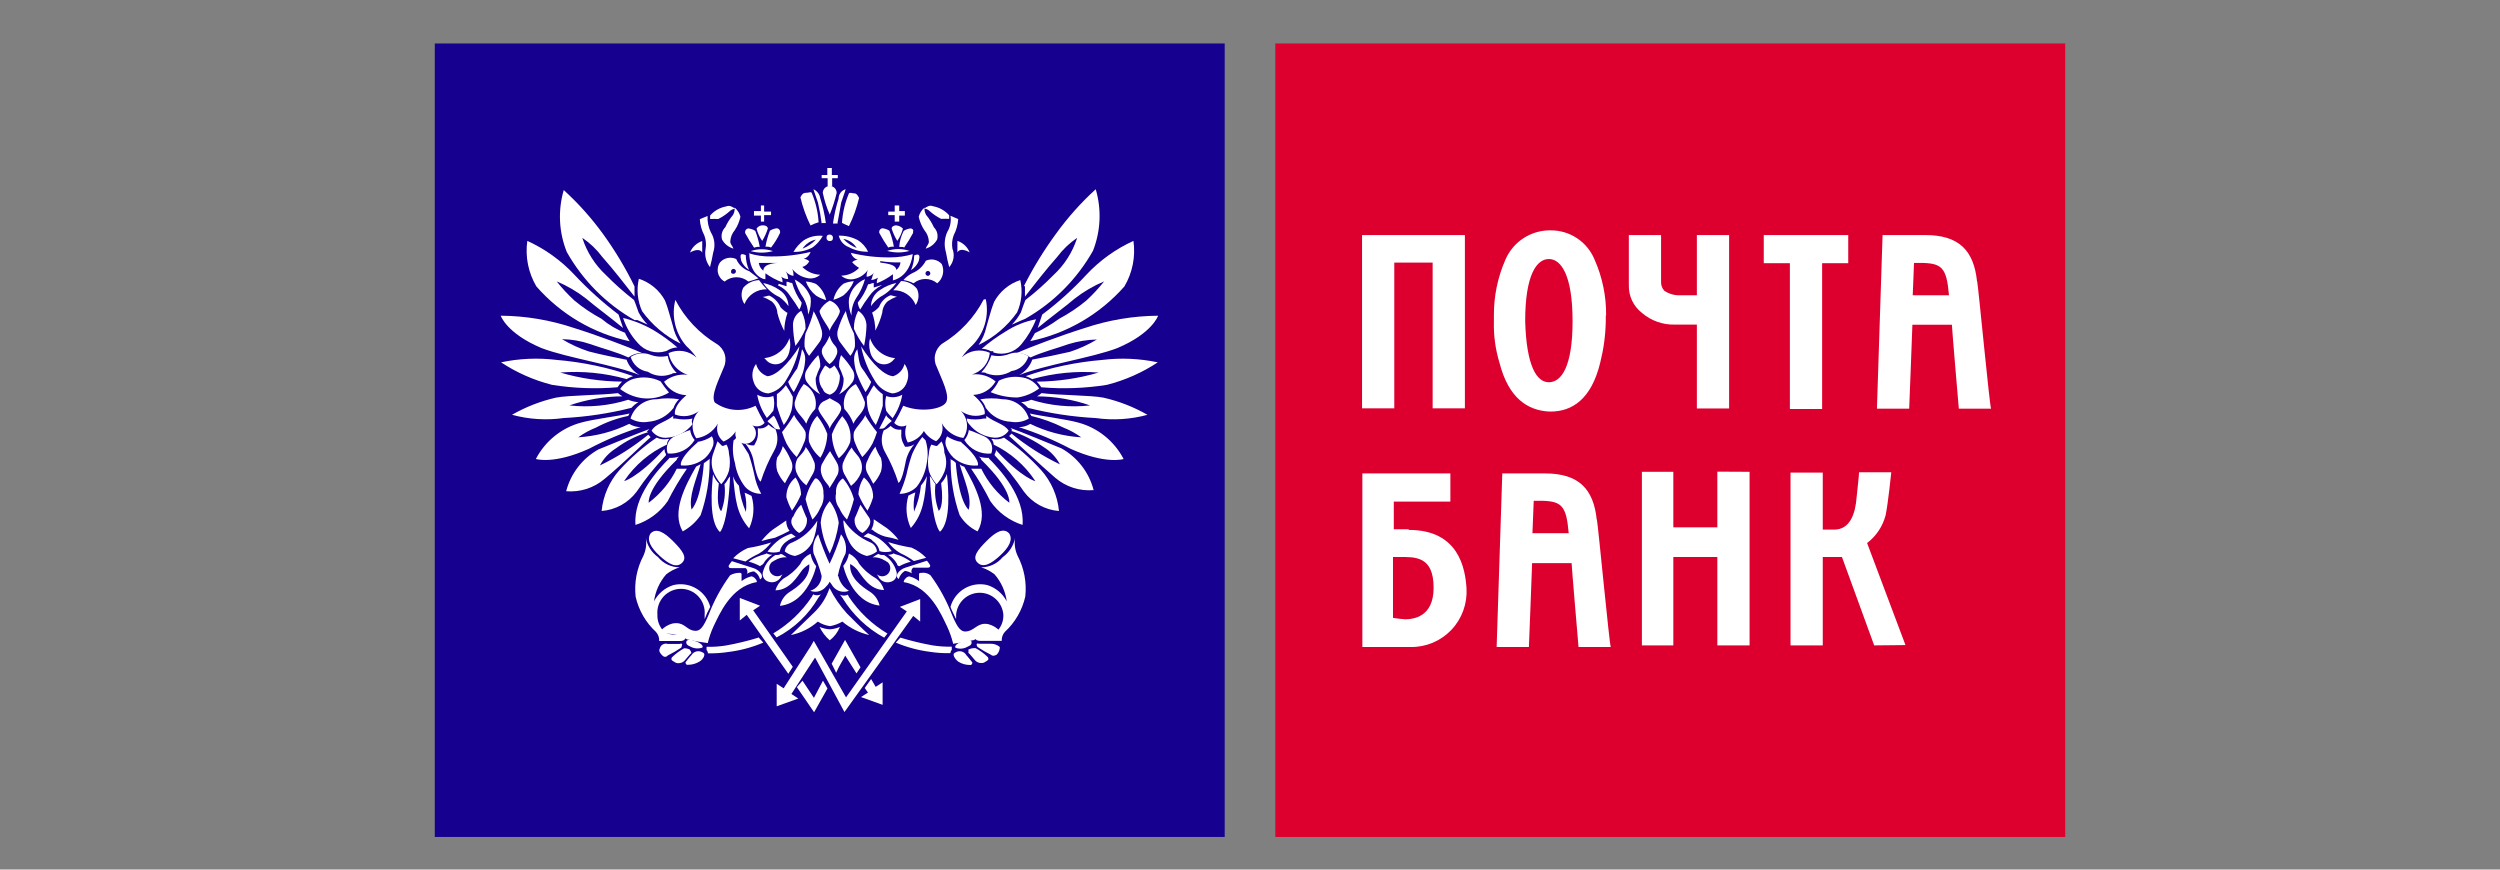 <svg width="230" height="80" viewBox="0 0 230 80" fill="none" xmlns="http://www.w3.org/2000/svg">
<rect x="0" y="0" width="230" height="80" fill="#808080" stroke="none"/>
<path d="M40 4H112.672V77H40V4Z" fill="#15008F"/>
<path d="M117.328 4H190V77H117.328V4Z" fill="#DD002E"/>
<path d="M62.128 27.584C63.007 29.267 64.331 30.674 65.954 31.651C66.301 31.87 66.557 32.208 66.675 32.603C66.792 32.997 66.763 33.421 66.592 33.796C66.177 34.854 65.361 36.388 65.761 37.029C66.3 37.418 66.935 37.651 67.596 37.704C68.257 37.756 68.921 37.626 69.513 37.327C69.761 37.868 70.038 38.395 70.344 38.906C70.206 39.062 70.022 39.168 69.818 39.208C69.614 39.249 69.403 39.221 69.217 39.129C69.406 39.296 69.523 39.529 69.543 39.781C69.564 40.033 69.485 40.283 69.324 40.477C69.164 40.671 68.934 40.795 68.684 40.822C68.434 40.848 68.183 40.776 67.986 40.619C67.847 40.512 67.745 40.364 67.692 40.197C67.638 40.029 67.638 39.849 67.689 39.681C67.419 40.103 67.025 40.431 66.562 40.619C66.315 40.432 66.132 40.172 66.038 39.876C65.945 39.58 65.947 39.261 66.043 38.965C65.838 39.33 65.552 39.641 65.207 39.876C64.862 40.111 64.468 40.264 64.056 40.321C63.803 39.944 63.687 39.491 63.728 39.038C63.768 38.585 63.962 38.159 64.278 37.833C63.97 38.065 63.608 38.213 63.227 38.266C62.845 38.318 62.457 38.271 62.098 38.131C62.098 38.131 61.876 37.416 63.151 36.358C62.732 36.343 62.323 36.222 61.962 36.006C61.602 35.79 61.302 35.486 61.09 35.122C61.39 34.87 61.738 34.684 62.113 34.574C62.488 34.464 62.882 34.432 63.27 34.481C62.823 34.341 62.423 34.081 62.112 33.729C61.801 33.377 61.591 32.947 61.505 32.485C61.928 32.293 62.399 32.23 62.857 32.304C63.316 32.379 63.743 32.586 64.085 32.902C63.815 32.515 63.501 32.16 63.151 31.844C62.644 31.268 62.286 30.575 62.11 29.826C61.934 29.078 61.945 28.297 62.143 27.554L62.128 27.584ZM67.956 44.657C67.728 44.417 67.551 44.133 67.437 43.822C67.66 45.893 67.734 47.249 68.92 48.605C69.358 47.673 69.438 46.612 69.143 45.625C68.938 45.51 68.725 45.411 68.505 45.327C68.657 45.905 68.697 46.507 68.624 47.1C68.289 46.333 68.074 45.519 67.986 44.686L67.956 44.657ZM66.117 44.463C65.889 44.224 65.712 43.94 65.598 43.629C65.48 44.865 65.183 47.994 66.236 48.947C66.236 48.947 66.948 48.426 67.17 43.822C66.948 44.046 66.874 44.344 66.651 44.537C66.757 45.379 66.656 46.233 66.355 47.025C66.355 47.025 65.835 46.757 66.132 44.463H66.117ZM63.626 46.876C64.56 45.819 64.753 42.615 64.753 42.615L65.168 42.318L65.287 42.198V42.496C65.285 44.165 65.004 45.822 64.456 47.398C64.034 48.019 63.469 48.53 62.81 48.888C61.757 47.115 63.032 44.701 64.041 42.928L64.456 42.705C64.041 44.195 63.329 45.684 63.626 46.891V46.876ZM61.149 41.349C61.133 41.498 61.176 41.648 61.267 41.766V41.886C60.274 42.923 59.371 44.045 58.568 45.238C58.188 45.746 57.705 46.167 57.15 46.473C56.595 46.779 55.981 46.962 55.35 47.01C55.484 45.61 56.061 44.289 56.996 43.241C58.016 42.12 59.161 41.12 60.407 40.262C60.736 40.415 61.106 40.456 61.46 40.381H61.579C61.441 40.519 61.361 40.706 61.356 40.902C59.775 41.631 58.421 42.78 57.441 44.224C57.248 44.373 58.672 43.956 61.075 41.364L61.149 41.349ZM59.503 39.71L59.74 39.472C58.909 39.77 55.988 40.962 55.053 41.349C54.326 41.755 53.688 42.305 53.178 42.966C52.668 43.626 52.297 44.384 52.087 45.193C52.721 45.247 53.359 45.175 53.965 44.981C54.571 44.787 55.132 44.474 55.617 44.061C57.263 42.705 59.147 40.828 59.859 40.217L59.636 39.993C58.27 41.111 56.776 42.061 55.187 42.824C55.534 42.176 56.046 41.631 56.67 41.245C57.565 40.579 58.569 40.075 59.636 39.755L59.503 39.71ZM57.797 38.265L57.916 38.042C56.981 38.265 54.579 38.563 53.467 38.876C52.578 39.114 51.749 39.535 51.032 40.112C50.315 40.689 49.724 41.41 49.299 42.228C49.299 42.228 50.945 42.75 54.178 41.29C55.703 40.484 57.296 39.816 58.939 39.293C58.567 39.293 58.203 39.19 57.886 38.995C56.42 39.713 54.827 40.133 53.2 40.232C53.704 39.866 54.252 39.566 54.831 39.338C55.764 38.84 56.763 38.479 57.797 38.265ZM57.797 36.776C58.094 36.903 58.41 36.978 58.731 36.999C58.493 37.138 58.278 37.314 58.094 37.52C56.053 38.035 53.966 38.35 51.865 38.459C50.274 38.684 48.654 38.583 47.104 38.161C48.368 37.436 49.733 36.904 51.153 36.582C52.28 36.358 55.395 36.358 56.848 36.165C56.977 36.276 57.116 36.376 57.263 36.463C55.602 36.473 53.954 36.755 52.384 37.297C54.205 37.505 56.049 37.328 57.797 36.776ZM57.604 34.898C57.809 34.784 58.023 34.684 58.242 34.6C55.965 33.81 53.598 33.309 51.197 33.111C49.496 32.903 47.772 32.979 46.096 33.334C47.532 34.282 49.116 34.982 50.782 35.405C52.778 35.724 54.804 35.799 56.818 35.628C56.933 35.437 57.073 35.262 57.233 35.107C55.306 35.096 53.389 34.815 51.538 34.273C53.584 34.113 55.642 34.315 57.619 34.869L57.604 34.898ZM57.619 33.021C57.828 33.656 58.267 34.188 58.85 34.511C56.566 33.572 52.206 32.932 49.818 32.023C46.6 30.667 46.066 29.044 46.066 29.044C48.361 29.061 50.638 29.444 52.814 30.176C54.875 30.816 57.916 31.949 59.043 32.47C58.598 32.471 58.166 32.617 57.812 32.887C56.685 32.366 55.409 32.053 54.282 31.651C53.451 31.366 52.58 31.215 51.702 31.204C52.482 31.674 53.313 32.054 54.178 32.336C55.335 32.634 56.462 32.857 57.634 33.096L57.619 33.021ZM57.515 30.682C57.634 30.906 57.812 31.204 57.931 31.397C54.601 30.687 51.589 28.916 49.343 26.347C48.601 25.087 48.308 23.61 48.513 22.161C50.152 22.907 51.628 23.97 52.858 25.289C54.104 26.617 55.459 27.838 56.907 28.939L57.322 30.176C56.195 29.237 54.742 28.179 53.911 27.464C53.085 26.821 52.177 26.29 51.212 25.885C51.712 26.52 52.263 27.113 52.858 27.658C53.627 28.296 54.456 28.855 55.335 29.326C55.994 29.884 56.741 30.327 57.545 30.638" fill="white"/>
<path d="M67.526 40.498L67.823 40.2C68.238 40.721 68.535 41.258 68.876 41.779C69.086 42.394 69.26 43.02 69.395 43.656C69.506 44.279 69.722 44.879 70.033 45.429C69.754 45.434 69.478 45.38 69.222 45.269C68.967 45.159 68.737 44.995 68.549 44.788C68.055 44.151 67.733 43.397 67.615 42.598C67.412 41.912 67.372 41.188 67.496 40.483L67.526 40.498ZM66.013 40.602L66.429 41.019H66.547L66.844 40.9C66.98 41.158 67.056 41.443 67.066 41.734C67.178 42.255 67.178 42.793 67.066 43.313C66.926 43.775 66.683 44.198 66.355 44.55C66.053 44.217 65.812 43.834 65.643 43.418C65.417 42.848 65.417 42.214 65.643 41.645C65.791 41.198 65.91 40.885 66.013 40.587V40.602ZM64.145 40.661C64.628 40.591 65.089 40.413 65.494 40.14C65.568 40.264 65.617 40.402 65.637 40.545C65.658 40.688 65.65 40.834 65.613 40.974C65.472 41.405 65.228 41.794 64.901 42.107C64.603 42.365 64.257 42.562 63.883 42.684C63.508 42.807 63.113 42.854 62.721 42.822C62.573 42.896 62.38 42.256 64.204 40.676L64.145 40.661ZM63.492 39.544C63.535 39.891 63.68 40.218 63.907 40.483C63.651 40.901 63.283 41.239 62.846 41.458C62.408 41.676 61.917 41.767 61.431 41.719C61.315 41.424 61.317 41.096 61.435 40.802C61.554 40.508 61.781 40.271 62.068 40.14C62.558 39.946 62.973 39.723 63.551 39.544" fill="white"/>
<path d="M63.73 38.505C63.211 38.617 62.675 38.617 62.157 38.505H61.935V38.266C61.104 38.907 60.289 38.981 59.948 39.622C60.113 39.855 60.339 40.037 60.6 40.15C60.861 40.263 61.149 40.302 61.431 40.263C61.876 40.225 62.308 40.096 62.701 39.883C63.094 39.67 63.439 39.379 63.715 39.026C63.67 38.946 63.647 38.856 63.647 38.765C63.647 38.674 63.67 38.584 63.715 38.505H63.73ZM61.95 37.566C62.054 37.25 62.232 36.964 62.469 36.732C61.786 36.619 61.09 36.619 60.407 36.732C59.87 36.727 59.346 36.898 58.913 37.217C58.48 37.537 58.161 37.988 58.005 38.505C58.5 38.8 59.084 38.906 59.651 38.803C60.096 38.768 60.53 38.64 60.923 38.427C61.316 38.214 61.661 37.921 61.935 37.566H61.95ZM61.52 36.076C61.289 35.813 61.076 35.534 60.882 35.242L60.763 35.078C59.993 34.702 59.112 34.622 58.286 34.855C57.777 35.008 57.34 35.342 57.056 35.793C57.637 36.235 58.321 36.523 59.043 36.627C59.9 36.74 60.77 36.568 61.52 36.136V36.076ZM61.742 34.437C61.861 34.318 62.039 34.318 62.261 34.318C61.83 33.889 61.54 33.338 61.431 32.739C60.883 32.868 60.308 32.827 59.785 32.62C59.494 32.513 59.182 32.478 58.875 32.517C58.568 32.556 58.275 32.667 58.02 32.843C58.128 33.195 58.333 33.509 58.611 33.749C58.889 33.989 59.229 34.145 59.592 34.199C59.906 34.401 60.262 34.527 60.633 34.566C61.004 34.604 61.379 34.555 61.727 34.422L61.742 34.437ZM61.268 32.307L61.49 32.188C61.747 32.051 62.031 31.975 62.321 31.964C61.64 31.377 60.91 30.849 60.14 30.385C59.261 29.873 58.312 29.491 57.322 29.253C57.602 30.107 58.062 30.89 58.672 31.547C58.98 31.915 59.389 32.183 59.848 32.318C60.307 32.453 60.796 32.449 61.253 32.307H61.268ZM62.602 31.592C62.259 31.093 62.017 30.531 61.891 29.938C61.668 29.223 61.475 28.359 61.179 27.644C60.661 26.694 59.801 25.98 58.776 25.648C58.547 26.647 58.651 27.694 59.073 28.627C59.989 29.895 61.201 30.919 62.602 31.607V31.592ZM70.7 39.056C70.885 39.234 71.101 39.375 71.338 39.473C71.476 39.792 71.537 40.138 71.517 40.485C71.496 40.832 71.394 41.169 71.219 41.469C70.715 42.369 70.303 43.317 69.988 44.3C69.988 44.3 69.692 44.3 69.35 42.527C69.246 41.869 68.958 41.254 68.52 40.754C68.713 40.877 68.931 40.953 69.158 40.978H69.38L69.499 40.754C69.683 40.434 69.76 40.064 69.721 39.696V39.398C69.9 39.436 70.085 39.423 70.258 39.363C70.43 39.303 70.583 39.197 70.7 39.056Z" fill="white"/>
<path d="M58.376 26.349V27.287C57.545 26.23 56.507 24.874 55.409 23.637C54.898 22.953 54.276 22.358 53.57 21.879C53.99 23.192 54.741 24.372 55.75 25.306C56.557 26.129 57.419 26.896 58.331 27.6L58.45 27.898C58.568 28.196 58.672 28.539 58.746 28.732C58.97 29.146 59.25 29.527 59.577 29.865C59.28 29.745 58.939 29.567 58.642 29.448H58.376C55.774 27.966 53.621 25.803 52.147 23.19C51.415 21.375 51.315 19.364 51.865 17.485C53.212 18.712 54.429 20.074 55.498 21.552C56.592 23.065 57.555 24.67 58.376 26.349ZM95.008 34.9C94.803 34.786 94.59 34.686 94.37 34.602C96.647 33.811 99.014 33.311 101.415 33.112C103.116 32.905 104.84 32.98 106.517 33.336C105.08 34.284 103.496 34.984 101.83 35.407C99.834 35.725 97.808 35.8 95.794 35.63C95.679 35.439 95.539 35.263 95.379 35.109C97.306 35.098 99.223 34.817 101.074 34.275C99.028 34.115 96.97 34.316 94.993 34.87L95.008 34.9ZM94.993 33.023C94.784 33.658 94.345 34.19 93.762 34.513C96.046 33.574 100.406 32.934 102.794 32.025C106.012 30.669 106.546 29.045 106.546 29.045C104.252 29.063 101.974 29.445 99.798 30.177C97.737 30.818 94.697 31.95 93.569 32.472C94.014 32.473 94.446 32.619 94.8 32.889C95.927 32.367 97.203 32.055 98.33 31.652C99.167 31.396 100.035 31.255 100.911 31.235C100.13 31.705 99.299 32.085 98.434 32.367C97.277 32.636 96.15 32.859 94.978 33.083L94.993 33.023ZM95.201 30.669C95.082 30.893 94.904 31.191 94.785 31.384C98.14 30.693 101.179 28.926 103.447 26.349C104.19 25.089 104.482 23.612 104.277 22.162C102.639 22.909 101.162 23.972 99.932 25.291C98.695 26.628 97.34 27.85 95.883 28.941L95.468 30.177C96.595 29.239 98.048 28.181 98.879 27.466C99.705 26.823 100.613 26.291 101.578 25.887C101.078 26.522 100.528 27.115 99.932 27.66C99.159 28.298 98.324 28.857 97.44 29.328C96.746 29.834 96.007 30.273 95.23 30.639L95.201 30.669ZM94.296 26.349V27.287C95.127 26.23 96.165 24.874 97.262 23.637C97.774 22.953 98.395 22.358 99.101 21.879C98.682 23.192 97.93 24.372 96.921 25.306C96.114 26.129 95.252 26.896 94.341 27.6L94.222 27.898C94.103 28.196 93.999 28.539 93.925 28.732C93.701 29.146 93.422 29.527 93.095 29.865C93.391 29.745 93.733 29.567 94.029 29.448L94.326 29.328C96.927 27.847 99.08 25.684 100.555 23.071C101.266 21.266 101.355 19.272 100.807 17.41C99.46 18.637 98.242 20 97.173 21.477C96.054 23.001 95.062 24.616 94.207 26.304L94.296 26.349ZM61.579 42.156C60.526 43.213 58.242 45.701 58.465 48.293C59.667 47.912 60.71 47.142 61.431 46.103C61.95 45.071 62.54 44.075 63.196 43.124H62.261C61.658 44.356 60.774 45.428 59.681 46.252C59.681 46.252 59.458 45.016 62.261 42.304C62.261 42.185 62.38 42.081 62.484 42.007C62.181 42.099 61.865 42.139 61.549 42.126L61.579 42.156ZM90.499 27.555C89.62 29.239 88.296 30.646 86.673 31.623C86.346 31.867 86.118 32.221 86.031 32.621C85.944 33.021 86.004 33.438 86.198 33.798C86.614 34.855 87.429 36.39 87.029 37.031C86.628 37.671 84.626 37.969 83.099 37.328C82.851 37.87 82.574 38.397 82.268 38.908C82.406 39.064 82.591 39.17 82.794 39.21C82.998 39.251 83.209 39.223 83.395 39.131C83.303 39.388 83.266 39.661 83.287 39.934C83.307 40.206 83.385 40.47 83.514 40.71C83.822 40.65 84.113 40.524 84.369 40.342C84.625 40.16 84.839 39.925 84.997 39.653C85.267 40.075 85.661 40.403 86.124 40.591C86.372 40.404 86.555 40.145 86.648 39.848C86.741 39.551 86.739 39.233 86.643 38.938C86.849 39.301 87.135 39.613 87.479 39.848C87.824 40.083 88.218 40.236 88.631 40.293C88.883 39.916 88.999 39.463 88.959 39.01C88.918 38.557 88.724 38.131 88.408 37.805C88.716 38.037 89.079 38.185 89.46 38.237C89.841 38.29 90.23 38.243 90.588 38.103C90.588 38.103 90.811 37.388 89.535 36.33C89.955 36.315 90.364 36.194 90.724 35.978C91.085 35.762 91.385 35.458 91.597 35.094C91.297 34.843 90.948 34.656 90.573 34.546C90.198 34.435 89.804 34.404 89.417 34.453C89.859 34.326 90.254 34.067 90.547 33.711C90.841 33.355 91.021 32.918 91.063 32.457C90.639 32.265 90.169 32.202 89.71 32.276C89.252 32.35 88.825 32.558 88.482 32.874C88.753 32.487 89.067 32.132 89.417 31.816C89.972 31.267 90.38 30.586 90.603 29.835C90.826 29.085 90.856 28.291 90.692 27.526L90.499 27.555ZM84.76 44.629C84.972 44.377 85.147 44.096 85.279 43.794C85.056 45.865 84.982 47.221 83.796 48.577C83.358 47.645 83.279 46.584 83.573 45.597C83.778 45.482 83.992 45.383 84.211 45.299C84.059 45.877 84.019 46.479 84.092 47.072C84.427 46.305 84.642 45.491 84.73 44.658L84.76 44.629ZM86.599 44.435C86.827 44.196 87.004 43.912 87.118 43.601C87.237 44.837 87.533 47.966 86.48 48.919C86.48 48.919 85.768 48.398 85.546 43.794C85.768 44.018 85.842 44.316 86.065 44.509C85.959 45.35 86.06 46.205 86.362 46.997C86.362 46.997 86.881 46.729 86.584 44.435H86.599ZM89.061 46.848C88.126 45.791 87.934 42.587 87.934 42.587C87.819 42.459 87.677 42.357 87.518 42.29L87.459 42.2V42.498C87.461 44.167 87.741 45.824 88.29 47.4C88.683 48.045 89.255 48.563 89.936 48.889C90.989 47.117 89.713 44.703 88.705 42.93C88.546 42.902 88.401 42.824 88.29 42.707C88.705 44.197 89.446 45.686 89.12 46.893L89.061 46.848ZM91.626 41.351C91.642 41.5 91.6 41.65 91.508 41.768V41.887C92.501 42.925 93.404 44.047 94.207 45.239C94.587 45.748 95.071 46.169 95.626 46.475C96.181 46.78 96.794 46.964 97.425 47.012C97.292 45.611 96.715 44.291 95.779 43.243C94.759 42.122 93.615 41.122 92.368 40.263C92.039 40.417 91.67 40.458 91.315 40.383H91.196C91.335 40.521 91.415 40.708 91.419 40.904C92.962 41.649 94.279 42.796 95.23 44.226C95.423 44.375 93.955 43.958 91.597 41.366L91.626 41.351ZM93.08 39.712V39.489L92.961 39.37C93.792 39.667 96.713 40.859 97.648 41.247C98.375 41.653 99.013 42.203 99.523 42.863C100.033 43.524 100.404 44.282 100.614 45.09C99.98 45.145 99.342 45.073 98.736 44.879C98.131 44.684 97.569 44.371 97.084 43.958C95.512 42.602 93.555 40.725 92.843 40.114L93.065 39.891C94.431 41.008 95.925 41.958 97.514 42.722C97.167 42.073 96.655 41.529 96.031 41.142C95.117 40.509 94.118 40.007 93.065 39.653L93.08 39.712ZM94.874 38.267C94.874 38.148 94.756 38.148 94.756 38.044C95.69 38.267 98.093 38.565 99.205 38.878C100.093 39.116 100.922 39.537 101.64 40.114C102.357 40.691 102.947 41.412 103.373 42.23C103.373 42.23 101.726 42.751 98.493 41.291C96.968 40.486 95.375 39.818 93.733 39.295C94.104 39.295 94.469 39.192 94.785 38.997C96.252 39.715 97.844 40.135 99.472 40.234C98.968 39.868 98.42 39.568 97.841 39.34C96.896 38.87 95.9 38.51 94.874 38.267ZM94.874 36.777C94.578 36.904 94.262 36.98 93.94 37.001C94.179 37.14 94.394 37.316 94.578 37.522C96.619 38.037 98.705 38.351 100.807 38.461C102.397 38.686 104.017 38.585 105.568 38.163C104.303 37.438 102.939 36.905 101.519 36.584C100.392 36.36 97.277 36.36 95.824 36.166C95.694 36.278 95.555 36.378 95.408 36.465C97.069 36.475 98.717 36.756 100.288 37.299C98.467 37.504 96.623 37.326 94.874 36.777Z" fill="white"/>
<path d="M85.145 40.502L84.849 40.204C84.47 40.687 84.155 41.218 83.914 41.783C83.704 42.398 83.531 43.025 83.395 43.66C83.233 44.268 83.02 44.861 82.758 45.433C83.049 45.436 83.338 45.381 83.607 45.271C83.877 45.161 84.123 44.998 84.33 44.793C84.824 44.156 85.146 43.401 85.264 42.603C85.403 41.899 85.362 41.171 85.145 40.487V40.502ZM86.628 40.606L86.213 41.023H86.094L85.679 40.904C85.544 41.162 85.468 41.447 85.457 41.739C85.345 42.259 85.345 42.797 85.457 43.318C85.597 43.779 85.841 44.202 86.169 44.554C86.47 44.221 86.711 43.838 86.881 43.422C87.106 42.853 87.106 42.218 86.881 41.649C86.882 41.28 86.791 40.916 86.614 40.592L86.628 40.606ZM88.482 40.666C87.999 40.595 87.538 40.417 87.133 40.145C87.059 40.269 87.01 40.406 86.99 40.55C86.969 40.693 86.978 40.839 87.014 40.979C87.155 41.409 87.4 41.798 87.726 42.111C88.024 42.37 88.37 42.566 88.744 42.689C89.119 42.812 89.514 42.858 89.906 42.826C90.025 42.901 90.247 42.26 88.423 40.681L88.482 40.666ZM89.135 39.549C89.092 39.896 88.947 40.222 88.72 40.487C88.976 40.906 89.344 41.243 89.781 41.462C90.219 41.681 90.71 41.771 91.196 41.724C91.312 41.429 91.31 41.1 91.192 40.806C91.073 40.512 90.846 40.275 90.559 40.145C90.069 39.951 89.654 39.727 89.076 39.549H89.135ZM88.942 38.506C89.46 38.618 89.996 38.618 90.514 38.506H90.737V38.267C91.567 38.908 92.383 38.983 92.798 39.623C92.65 39.84 92.447 40.014 92.209 40.126C91.972 40.239 91.71 40.286 91.448 40.264C91.004 40.226 90.571 40.097 90.178 39.885C89.785 39.672 89.44 39.38 89.165 39.027C89.025 38.89 88.945 38.702 88.942 38.506ZM90.707 37.567C90.603 37.252 90.425 36.965 90.188 36.733C90.87 36.62 91.567 36.62 92.249 36.733C92.787 36.729 93.311 36.899 93.744 37.219C94.177 37.538 94.495 37.989 94.652 38.506C94.157 38.801 93.572 38.907 93.006 38.804C92.557 38.785 92.118 38.664 91.722 38.45C91.326 38.235 90.984 37.934 90.722 37.567H90.707ZM91.137 36.077C91.39 35.833 91.605 35.552 91.775 35.243L91.893 35.02C92.664 34.643 93.545 34.564 94.37 34.796C94.88 34.95 95.317 35.283 95.601 35.735C95.019 36.177 94.336 36.464 93.614 36.569C92.764 36.574 91.921 36.407 91.137 36.077ZM90.796 34.379C90.677 34.26 90.499 34.26 90.277 34.26C90.703 33.811 91.022 33.271 91.211 32.681C91.759 32.81 92.334 32.768 92.857 32.562C93.148 32.455 93.46 32.419 93.767 32.458C94.074 32.497 94.367 32.609 94.622 32.785C94.514 33.137 94.309 33.451 94.031 33.691C93.753 33.931 93.413 34.087 93.05 34.141C92.716 34.347 92.339 34.474 91.949 34.513C91.558 34.551 91.164 34.5 90.796 34.364V34.379ZM91.374 32.308H91.152C90.895 32.172 90.611 32.096 90.321 32.085C91.002 31.497 91.732 30.969 92.501 30.506C93.358 29.946 94.315 29.561 95.319 29.373C94.997 30.207 94.541 30.982 93.97 31.668C93.664 32.038 93.255 32.309 92.795 32.444C92.335 32.58 91.846 32.574 91.389 32.427L91.374 32.308ZM90.04 31.712C90.383 31.213 90.624 30.651 90.751 30.059C90.974 29.343 91.167 28.479 91.463 27.764C91.981 26.815 92.84 26.1 93.866 25.768C94.095 26.767 93.99 27.814 93.569 28.748C92.662 30.024 91.448 31.05 90.04 31.727V31.712ZM81.942 39.176C81.757 39.354 81.541 39.496 81.304 39.593C81.166 39.912 81.105 40.259 81.125 40.606C81.146 40.953 81.248 41.29 81.423 41.59C81.927 42.489 82.339 43.438 82.654 44.42C82.654 44.42 82.95 44.42 83.291 42.647C83.395 41.989 83.683 41.374 84.122 40.874C83.929 40.997 83.711 41.074 83.484 41.098H83.262L83.143 40.874C82.959 40.554 82.881 40.184 82.921 39.817V39.519C82.742 39.55 82.558 39.535 82.387 39.475C82.216 39.415 82.063 39.312 81.942 39.176Z" fill="white"/>
<path d="M90.959 42.156C92.012 43.213 94.296 45.701 94.074 48.293C92.871 47.912 91.828 47.142 91.107 46.103C90.588 45.071 89.998 44.075 89.343 43.124H90.277C90.88 44.356 91.764 45.428 92.857 46.252C92.857 46.252 93.08 45.016 90.277 42.304C90.277 42.185 90.158 42.081 90.054 42.007C90.357 42.099 90.673 42.139 90.989 42.126L90.959 42.156ZM69.054 23.101C69.722 22.875 70.447 22.875 71.115 23.101C70.441 23.29 69.728 23.29 69.054 23.101ZM76.632 21.879C76.632 22.103 76.514 22.177 76.336 22.177C76.296 22.179 76.257 22.173 76.22 22.159C76.183 22.145 76.149 22.123 76.121 22.095C76.093 22.067 76.072 22.033 76.057 21.996C76.043 21.959 76.037 21.919 76.039 21.879C76.039 21.656 76.158 21.581 76.336 21.581C76.375 21.579 76.415 21.585 76.452 21.6C76.489 21.614 76.522 21.636 76.55 21.664C76.578 21.692 76.6 21.726 76.614 21.763C76.628 21.8 76.635 21.84 76.632 21.879ZM74.571 20.747C74.161 19.922 73.847 19.052 73.637 18.155C73.755 17.931 73.859 17.738 74.156 17.738C74.452 17.738 74.571 17.619 74.675 17.738C75.04 18.598 75.256 19.515 75.312 20.449C75.052 20.525 74.799 20.625 74.556 20.747H74.571ZM75.565 20.524H75.98C75.873 19.745 75.699 18.978 75.461 18.229C75.434 18.051 75.363 17.883 75.254 17.74C75.145 17.596 75.002 17.483 74.838 17.41C74.957 17.827 75.135 18.244 75.253 18.646C75.401 19.28 75.515 19.922 75.594 20.568L75.565 20.524ZM74.764 22.758C74.222 23.051 73.613 23.195 72.999 23.175C73.236 22.763 73.554 22.404 73.933 22.118C74.454 21.774 75.079 21.626 75.698 21.701C75.467 22.117 75.148 22.478 74.764 22.758ZM73.829 22.878C74.296 22.694 74.716 22.409 75.06 22.043C74.556 22.147 74.114 22.447 73.829 22.878Z" fill="white"/>
<path d="M68.876 23.295C69.542 23.509 70.238 23.61 70.937 23.593C72.161 23.603 73.381 23.463 74.571 23.176C74.524 23.326 74.441 23.463 74.33 23.574C74.219 23.686 74.083 23.769 73.933 23.816C74.129 23.821 74.314 23.901 74.452 24.04C74.388 24.166 74.298 24.278 74.188 24.368C74.078 24.457 73.951 24.523 73.814 24.561C74.254 24.999 74.842 25.254 75.461 25.276C75.296 25.423 75.097 25.527 74.882 25.579C74.668 25.631 74.444 25.63 74.23 25.574C73.696 25.466 73.217 25.17 72.88 24.74C72.974 24.94 73.015 25.16 72.999 25.381C72.859 25.362 72.723 25.315 72.601 25.244C72.479 25.172 72.372 25.077 72.287 24.963C72.421 25.179 72.497 25.425 72.509 25.678C72.278 25.674 72.055 25.596 71.872 25.455C71.963 25.613 72.005 25.795 71.99 25.977C71.43 25.774 70.901 25.493 70.418 25.142V25.664C70.537 25.783 68.935 25.544 68.935 23.25L68.876 23.295ZM71.634 24.189H69.81C69.829 24.33 69.875 24.465 69.946 24.588C70.018 24.711 70.113 24.818 70.225 24.904C70.225 24.189 71.575 24.189 71.575 24.189H71.634ZM68.609 23.474C68.618 23.941 68.718 24.402 68.906 24.829C68.589 24.63 68.341 24.339 68.194 23.995C68.075 23.474 68.075 23.235 68.609 23.474ZM68.95 24.963L69.781 25.604C69.475 25.72 69.163 25.82 68.846 25.902C68.54 25.646 68.154 25.506 67.756 25.506C67.358 25.506 66.972 25.646 66.666 25.902C66.514 25.822 66.381 25.709 66.276 25.573C66.171 25.436 66.096 25.279 66.056 25.111C66.017 24.943 66.014 24.768 66.047 24.599C66.081 24.429 66.15 24.269 66.251 24.129C66.434 23.927 66.677 23.789 66.944 23.735C67.21 23.682 67.487 23.715 67.734 23.831C67.848 24.096 68.017 24.334 68.229 24.529C68.441 24.724 68.692 24.872 68.965 24.963H68.95ZM67.482 25.187C67.526 25.187 67.569 25.174 67.605 25.149C67.642 25.125 67.67 25.09 67.687 25.049C67.704 25.008 67.709 24.963 67.7 24.92C67.691 24.876 67.67 24.837 67.639 24.805C67.608 24.774 67.568 24.753 67.525 24.744C67.482 24.736 67.437 24.74 67.397 24.757C67.356 24.774 67.321 24.802 67.297 24.839C67.272 24.876 67.259 24.919 67.259 24.963C67.259 25.083 67.259 25.187 67.482 25.187ZM69.84 25.783C70.059 26.076 70.297 26.354 70.552 26.617C70.111 26.602 69.676 26.724 69.307 26.966C68.938 27.209 68.652 27.561 68.49 27.973C68.342 27.757 68.252 27.506 68.231 27.244C68.211 26.982 68.259 26.72 68.372 26.483C68.555 26.267 68.782 26.091 69.038 25.968C69.293 25.845 69.572 25.777 69.855 25.768L69.84 25.783ZM71.649 26.111L72.361 26.334V25.917C72.584 25.917 72.658 26.036 72.88 26.036C73.061 26.685 73.357 27.296 73.755 27.839C73.731 28.067 73.655 28.286 73.533 28.479C73.282 28.05 73.004 27.637 72.702 27.243C72.435 26.808 72.041 26.465 71.575 26.26L71.649 26.111ZM70.225 26.036C70.757 26.15 71.261 26.367 71.709 26.677C71.961 26.835 72.169 27.054 72.314 27.314C72.459 27.575 72.537 27.868 72.539 28.166C72.312 27.843 72.031 27.56 71.709 27.332C71.103 27.055 70.589 26.61 70.225 26.051V26.036ZM70.225 20.732C70.448 20.732 70.641 20.852 70.641 21.03C70.515 21.428 70.34 21.808 70.122 22.163C69.882 21.82 69.706 21.436 69.603 21.03C69.671 20.926 69.766 20.843 69.879 20.79C69.992 20.738 70.117 20.718 70.24 20.732H70.225ZM69.899 22.729C69.812 22.219 69.673 21.72 69.484 21.239C69.291 21.116 69.073 21.04 68.846 21.015C68.77 21.022 68.698 21.056 68.644 21.11C68.59 21.165 68.556 21.237 68.549 21.313V21.433C68.799 21.901 69.076 22.354 69.38 22.788C69.545 22.722 69.723 22.697 69.899 22.714V22.729ZM70.418 22.714C70.505 22.204 70.644 21.705 70.834 21.224C71.026 21.101 71.244 21.025 71.471 21.001C71.548 21.007 71.619 21.041 71.674 21.095C71.728 21.15 71.761 21.222 71.768 21.299V21.418C71.544 21.901 71.266 22.355 70.937 22.773C70.773 22.704 70.595 22.679 70.418 22.699V22.714ZM70.937 19.466H70.3V18.9H70.003V19.421H69.365V19.838H70.003V20.39H70.3V19.794H70.937V19.466ZM64.605 22.177C64.352 22.261 64.12 22.399 63.925 22.582C63.73 22.765 63.578 22.988 63.477 23.235C63.477 23.235 64.308 22.714 64.605 23.235V22.177ZM65.316 24.591C65.435 24.174 65.539 23.652 65.613 23.235C65.718 22.925 65.752 22.596 65.714 22.271C65.675 21.946 65.565 21.634 65.391 21.358C65.171 20.894 65.069 20.382 65.094 19.868L64.382 20.166C64.414 20.687 64.556 21.195 64.797 21.656C64.946 22.05 64.987 22.477 64.916 22.893C64.859 23.189 64.866 23.494 64.938 23.788C65.01 24.081 65.144 24.355 65.331 24.591H65.316ZM65.331 20.122V19.824C65.718 19.386 66.241 19.092 66.814 18.989C67.111 18.87 67.333 18.989 67.645 19.213C67.45 19.217 67.263 19.297 67.126 19.436C66.808 19.721 66.454 19.962 66.073 20.151C65.836 20.134 65.598 20.134 65.361 20.151" fill="white"/>
<path d="M67.6 19.105C67.854 19.324 68.035 19.615 68.119 19.94C68.027 20.381 67.851 20.801 67.6 21.176C67.348 21.472 67.202 21.845 67.185 22.234C67.185 22.457 67.408 22.651 67.482 22.875C67.26 22.812 67.053 22.706 66.873 22.563C66.692 22.42 66.541 22.242 66.429 22.04C66.372 21.842 66.37 21.633 66.422 21.433C66.475 21.234 66.579 21.053 66.725 20.908C66.909 20.499 67.149 20.118 67.437 19.776C67.555 19.568 67.607 19.329 67.585 19.091L67.6 19.105ZM73.103 25.675C73.279 26.309 73.559 26.908 73.933 27.448C74.192 27.903 74.335 28.415 74.348 28.938C74.564 28.442 74.641 27.896 74.571 27.359C74.308 26.636 73.776 26.043 73.088 25.705L73.103 25.675ZM74.141 25.899C74.463 25.92 74.778 25.995 75.075 26.122C75.553 26.492 75.884 27.02 76.01 27.612C75.68 27.519 75.365 27.379 75.075 27.195C74.654 26.861 74.331 26.418 74.141 25.914V25.899ZM70.804 27.195C70.581 27.195 70.389 27.314 70.166 27.314C70.457 27.422 70.736 27.562 70.997 27.731C71.15 27.863 71.276 28.025 71.365 28.206C71.454 28.388 71.505 28.587 71.516 28.789C71.66 29.365 71.874 29.92 72.153 30.443C72.161 29.879 72.262 29.32 72.45 28.789C72.212 28.65 71.996 28.474 71.812 28.268C71.611 27.806 71.254 27.432 70.804 27.21V27.195ZM73.77 28.7C74.004 29.182 74.121 29.713 74.111 30.249C73.87 30.815 73.556 31.346 73.177 31.828C73.048 31.21 72.973 30.582 72.954 29.951C72.944 29.677 73.009 29.406 73.142 29.166C73.276 28.927 73.473 28.73 73.711 28.596L73.77 28.7ZM74.838 28.596C75.158 29.155 75.412 29.75 75.594 30.368C75.645 30.562 75.652 30.764 75.614 30.96C75.575 31.157 75.492 31.341 75.372 31.501C75.075 31.918 74.734 32.335 74.437 32.737C74.24 32.493 74.098 32.208 74.022 31.903C73.996 31.488 74.026 31.073 74.111 30.666C74.436 30.005 74.689 29.311 74.868 28.596H74.838ZM75.283 32.663C74.882 33.073 74.529 33.528 74.23 34.018C74.119 34.186 74.061 34.383 74.061 34.584C74.061 34.786 74.119 34.983 74.23 35.151C74.556 35.611 74.976 35.996 75.461 36.283C75.168 35.843 75.023 35.321 75.046 34.793C75.157 34.431 75.296 34.077 75.461 33.735C75.479 33.363 75.413 32.991 75.268 32.648L75.283 32.663ZM73.785 32.126C73.987 32.396 74.091 32.727 74.082 33.065C74.061 33.485 73.987 33.901 73.859 34.301C73.635 34.916 73.357 35.509 73.028 36.074C72.814 35.787 72.639 35.471 72.509 35.136C72.806 34.719 73.028 34.301 73.34 33.899C73.532 33.32 73.681 32.728 73.785 32.126ZM73.562 31.828C73.35 32.939 72.932 34 72.331 34.957C72.163 35.271 71.928 35.544 71.644 35.757C71.36 35.971 71.032 36.12 70.685 36.194C70.379 36.179 70.085 36.069 69.843 35.88C69.602 35.691 69.424 35.431 69.336 35.136C69.231 34.864 69.196 34.569 69.235 34.28C69.274 33.991 69.385 33.716 69.558 33.482C69.623 33.745 69.754 33.987 69.938 34.185C70.123 34.383 70.354 34.531 70.611 34.614C71.397 34.54 72.45 33.601 73.577 31.828" fill="white"/>
<path d="M72.628 31.113C72.731 31.503 72.731 31.914 72.628 32.305C72.588 32.521 72.505 32.727 72.382 32.908C72.26 33.09 72.101 33.245 71.916 33.363C71.675 33.503 71.392 33.55 71.118 33.496C70.845 33.441 70.602 33.288 70.433 33.065L70.314 32.946C70.834 32.893 71.327 32.692 71.737 32.368C72.147 32.043 72.456 31.608 72.628 31.113ZM75.179 38.264C75.575 38.763 75.89 39.321 76.113 39.918C76.093 40.691 75.873 41.446 75.476 42.108C75.002 41.712 74.639 41.198 74.423 40.618C74.367 40.194 74.407 39.763 74.537 39.356C74.668 38.949 74.887 38.576 75.179 38.264ZM74.171 38.979C74.351 38.474 74.634 38.013 75.001 37.623C75.11 37.178 75.065 36.708 74.874 36.291C74.683 35.874 74.356 35.535 73.948 35.329C73.569 35.822 73.287 36.384 73.118 36.983C72.999 37.847 73.829 38.264 74.171 38.979ZM72.302 35.433C72.075 35.757 71.794 36.039 71.471 36.268V37.325C71.633 37.934 71.847 38.527 72.109 39.098C72.432 38.697 72.674 38.237 72.821 37.743C72.906 37.336 72.946 36.922 72.939 36.506C72.755 36.137 72.542 35.784 72.302 35.448V35.433ZM70.537 38.428C70.095 37.795 69.796 37.073 69.662 36.312C69.886 36.439 70.134 36.515 70.39 36.535C70.647 36.556 70.904 36.52 71.145 36.432C71.257 36.877 71.257 37.343 71.145 37.787C70.95 38.041 70.737 38.28 70.507 38.502L70.537 38.428ZM70.626 38.726L71.145 38.264C71.264 38.145 71.664 39.203 71.783 39.501C71.56 39.501 71.367 39.501 71.264 39.381C71.071 39.162 70.857 38.963 70.626 38.785V38.726ZM72.999 38.264C72.683 38.785 72.332 39.283 71.946 39.754C72.058 40.116 72.197 40.47 72.361 40.812C72.612 41.267 72.926 41.683 73.295 42.048C73.549 41.659 73.762 41.244 73.933 40.812C74.106 40.488 74.168 40.117 74.111 39.754C73.889 39.232 73.281 38.696 73.058 38.175L72.999 38.264ZM74.111 41.095C74.455 41.55 74.735 42.052 74.942 42.584C75.014 42.901 74.972 43.234 74.823 43.523C74.704 43.746 74.408 44.238 74.185 44.655C73.767 44.337 73.444 43.909 73.251 43.419C73.187 43.215 73.165 43.001 73.185 42.788C73.206 42.576 73.268 42.37 73.37 42.182C73.592 41.884 74.007 41.586 74.126 41.124L74.111 41.095ZM72.02 41.05C72.312 41.428 72.552 41.844 72.732 42.286C72.841 42.474 72.899 42.687 72.899 42.905C72.899 43.122 72.841 43.336 72.732 43.523C72.509 43.94 72.317 44.238 72.213 44.462C71.912 44.129 71.671 43.746 71.501 43.329C71.39 42.925 71.39 42.498 71.501 42.093C71.747 41.782 71.924 41.421 72.02 41.035V41.05ZM74.986 44.015C74.562 44.58 74.264 45.23 74.111 45.922C74.273 46.564 74.487 47.191 74.749 47.799C75.049 47.493 75.291 47.135 75.461 46.741C75.718 46.339 75.823 45.858 75.757 45.385C75.77 45.129 75.723 44.872 75.62 44.637C75.517 44.402 75.361 44.194 75.164 44.03L74.986 44.015ZM73.177 43.91C73.496 44.377 73.676 44.924 73.696 45.49C73.474 46.015 73.195 46.514 72.865 46.979C72.646 46.589 72.472 46.174 72.346 45.743C72.337 45.398 72.407 45.056 72.551 44.744C72.695 44.431 72.909 44.156 73.177 43.94V43.91ZM83.677 23.083C83.008 22.857 82.284 22.857 81.616 23.083C82.29 23.272 83.003 23.272 83.677 23.083ZM76.336 19.746C76.599 19.098 76.812 18.43 76.974 17.75C76.974 17.58 76.906 17.417 76.787 17.297C76.667 17.177 76.505 17.109 76.336 17.109C76.167 17.109 76.004 17.177 75.885 17.297C75.765 17.417 75.698 17.58 75.698 17.75C75.843 18.435 76.056 19.104 76.336 19.746ZM78.101 20.804C78.511 19.979 78.824 19.109 79.035 18.211C78.916 17.988 78.812 17.794 78.62 17.794C78.427 17.794 78.204 17.675 78.101 17.794C77.735 18.655 77.519 19.572 77.463 20.506C77.582 20.58 77.878 20.699 78.101 20.804ZM77.077 20.565H76.632C76.74 19.787 76.913 19.019 77.151 18.271C77.151 18.075 77.215 17.884 77.332 17.728C77.45 17.572 77.616 17.459 77.804 17.407C77.685 17.824 77.507 18.241 77.389 18.643C77.27 19.284 77.166 19.925 77.048 20.521L77.077 20.565ZM77.166 21.683C77.781 21.664 78.39 21.808 78.931 22.1C79.335 22.357 79.659 22.724 79.865 23.157C79.251 23.177 78.642 23.033 78.101 22.74C77.87 22.656 77.664 22.515 77.501 22.33C77.338 22.145 77.223 21.923 77.166 21.683ZM77.582 21.981C77.926 22.346 78.346 22.631 78.812 22.815C78.68 22.594 78.501 22.405 78.289 22.261C78.076 22.117 77.835 22.021 77.582 21.981ZM82.15 25.75V25.228C81.696 25.574 81.197 25.855 80.666 26.063C80.652 25.881 80.693 25.699 80.785 25.541C80.592 25.664 80.374 25.74 80.147 25.765C80.266 25.541 80.266 25.243 80.444 25.05C80.361 25.166 80.255 25.263 80.132 25.335C80.01 25.406 79.873 25.451 79.732 25.467C79.716 25.247 79.757 25.026 79.851 24.826C79.56 25.25 79.12 25.548 78.62 25.66C78.406 25.716 78.182 25.717 77.967 25.666C77.753 25.613 77.554 25.509 77.389 25.362C78.009 25.348 78.6 25.092 79.035 24.647C78.796 24.508 78.581 24.332 78.397 24.126C78.535 23.987 78.721 23.907 78.916 23.902C78.767 23.855 78.631 23.772 78.52 23.66C78.409 23.549 78.326 23.412 78.279 23.262C79.467 23.555 80.688 23.695 81.912 23.679C82.61 23.68 83.305 23.58 83.974 23.381C83.677 25.571 82.135 25.794 82.135 25.794L82.15 25.75ZM82.431 24.856C82.547 24.773 82.643 24.666 82.715 24.543C82.787 24.42 82.831 24.283 82.847 24.141C82.221 24.157 81.596 24.117 80.978 24.022V24.141C81.097 24.215 82.461 24.215 82.461 24.856H82.431ZM84.107 23.5C84.099 23.967 83.998 24.428 83.811 24.856C84.127 24.657 84.375 24.366 84.522 24.022C84.641 23.575 84.641 23.262 84.107 23.5ZM85.16 23.992C85.407 23.876 85.684 23.843 85.95 23.896C86.217 23.95 86.46 24.088 86.643 24.29C86.779 24.59 86.812 24.927 86.737 25.247C86.662 25.568 86.483 25.855 86.228 26.063C85.922 25.807 85.536 25.667 85.138 25.667C84.74 25.667 84.354 25.807 84.048 26.063C83.755 25.912 83.439 25.811 83.114 25.765C83.346 25.499 83.628 25.281 83.944 25.124C84.476 24.907 84.912 24.505 85.175 23.992H85.16ZM85.59 25.154C85.59 25.11 85.577 25.066 85.553 25.03C85.528 24.993 85.494 24.964 85.453 24.947C85.412 24.93 85.368 24.926 85.324 24.935C85.281 24.943 85.242 24.965 85.21 24.996C85.18 25.027 85.158 25.067 85.15 25.11C85.141 25.154 85.145 25.198 85.162 25.239C85.179 25.28 85.208 25.315 85.244 25.34C85.281 25.364 85.324 25.377 85.368 25.377C85.487 25.377 85.59 25.258 85.59 25.154ZM82.891 25.869C82.671 26.162 82.433 26.44 82.179 26.703C82.62 26.688 83.055 26.81 83.424 27.052C83.793 27.295 84.079 27.647 84.241 28.059C84.389 27.843 84.478 27.592 84.499 27.33C84.52 27.069 84.472 26.806 84.359 26.569C84.181 26.346 83.956 26.166 83.699 26.042C83.442 25.918 83.161 25.854 82.876 25.854" fill="white"/>
<path d="M81.097 26.23L80.385 26.453V26.036C80.162 26.036 80.088 26.155 79.865 26.155C79.65 26.768 79.328 27.338 78.916 27.839C78.941 28.067 79.017 28.286 79.139 28.479C79.39 28.05 79.667 27.637 79.969 27.243C80.259 26.827 80.646 26.489 81.097 26.259V26.23ZM82.446 26.036C81.915 26.15 81.411 26.367 80.963 26.677C80.711 26.835 80.503 27.054 80.358 27.314C80.212 27.575 80.135 27.868 80.132 28.166C80.36 27.843 80.641 27.56 80.963 27.332C81.546 27.021 82.052 26.583 82.446 26.051V26.036ZM82.446 20.732C82.224 20.732 82.031 20.852 82.031 21.03C82.157 21.428 82.331 21.808 82.55 22.163C82.79 21.82 82.965 21.436 83.069 21.03C82.9 20.856 82.673 20.75 82.431 20.732H82.446ZM82.728 22.729C82.76 22.208 82.902 21.7 83.143 21.239C83.336 21.116 83.554 21.04 83.781 21.015C83.9 21.015 84.078 21.134 84.003 21.313V21.433C83.754 21.901 83.477 22.354 83.173 22.788C83.173 22.714 82.95 22.714 82.728 22.714V22.729ZM82.239 22.714C82.151 22.204 82.012 21.705 81.823 21.224C81.631 21.101 81.412 21.025 81.186 21C81.109 21.007 81.037 21.041 80.983 21.095C80.929 21.15 80.895 21.222 80.889 21.298V21.418C81.138 21.886 81.415 22.339 81.719 22.773C81.883 22.704 82.062 22.679 82.239 22.699V22.714ZM81.719 19.466H82.313V18.9H82.728V19.421H83.247V19.838H82.728V20.39H82.313V19.794H81.719V19.466ZM75.594 16.099H76.113V15.458H76.529V16.099H77.077V16.397H76.558V17.157H76.143V16.397H75.594V16.099ZM88.082 22.163C88.335 22.246 88.567 22.384 88.761 22.567C88.956 22.75 89.109 22.973 89.209 23.22C89.209 23.22 88.379 22.699 88.082 23.22V22.163ZM87.326 24.576C87.207 24.159 87.103 23.637 87.029 23.22C86.84 22.601 86.882 21.933 87.147 21.343C87.421 20.898 87.527 20.369 87.444 19.853L88.156 20.151C88.124 20.672 87.982 21.18 87.741 21.641C87.592 22.035 87.551 22.462 87.622 22.878C87.737 23.16 87.769 23.469 87.717 23.77C87.664 24.07 87.529 24.349 87.326 24.576ZM87.326 20.107V19.809C86.938 19.371 86.416 19.077 85.842 18.974C85.546 18.855 85.323 18.974 85.012 19.198C85.207 19.202 85.393 19.282 85.531 19.421C85.848 19.706 86.203 19.947 86.584 20.136C86.821 20.123 87.059 20.123 87.296 20.136" fill="white"/>
<path d="M85.041 19.105C84.788 19.324 84.607 19.615 84.522 19.94C84.615 20.381 84.791 20.801 85.041 21.176C85.294 21.472 85.44 21.845 85.457 22.234C85.457 22.457 85.234 22.651 85.16 22.875C85.382 22.812 85.589 22.706 85.769 22.563C85.95 22.42 86.101 22.242 86.213 22.04C86.269 21.842 86.272 21.633 86.219 21.433C86.167 21.234 86.063 21.053 85.916 20.908C85.733 20.499 85.493 20.118 85.205 19.776C85.087 19.568 85.035 19.329 85.056 19.091L85.041 19.105ZM79.584 25.675C79.408 26.309 79.127 26.908 78.753 27.448C78.464 27.923 78.32 28.472 78.338 29.027C78.122 28.531 78.045 27.985 78.115 27.448C78.196 27.052 78.374 26.683 78.633 26.373C78.892 26.063 79.224 25.824 79.599 25.675H79.584ZM78.546 25.869C78.224 25.89 77.908 25.966 77.611 26.093C77.133 26.462 76.802 26.99 76.677 27.582C77.007 27.489 77.321 27.349 77.611 27.165C78.023 26.823 78.344 26.382 78.546 25.884V25.869ZM81.882 27.165C82.105 27.165 82.298 27.285 82.52 27.285C82.229 27.393 81.951 27.532 81.69 27.702C81.536 27.833 81.411 27.995 81.322 28.177C81.232 28.359 81.181 28.557 81.171 28.759C81.026 29.335 80.812 29.89 80.533 30.413C80.525 29.849 80.425 29.291 80.236 28.759C80.475 28.62 80.69 28.444 80.874 28.238C80.962 28.002 81.097 27.787 81.27 27.605C81.444 27.424 81.652 27.279 81.882 27.18V27.165ZM78.916 28.67C78.672 29.16 78.55 29.702 78.56 30.249C78.801 30.815 79.116 31.346 79.495 31.828C79.624 31.21 79.698 30.582 79.717 29.951C79.713 29.68 79.641 29.414 79.509 29.178C79.377 28.941 79.189 28.741 78.961 28.596L78.916 28.67ZM76.336 30.473C76.336 30.055 77.27 29.117 77.27 28.596C77.197 28.377 77.075 28.179 76.913 28.016C76.751 27.853 76.553 27.73 76.336 27.657C75.938 27.869 75.613 28.196 75.401 28.596C75.401 29.117 76.336 30.175 76.336 30.473ZM77.819 28.596C77.504 29.155 77.255 29.75 77.077 30.368C77.026 30.562 77.019 30.764 77.058 30.96C77.096 31.157 77.179 31.341 77.3 31.501C77.596 31.918 77.938 32.335 78.234 32.737C78.432 32.493 78.574 32.208 78.649 31.903C78.675 31.488 78.645 31.073 78.56 30.666C78.22 30.012 77.965 29.316 77.804 28.596H77.819ZM76.321 33.497C76.607 33.284 76.828 32.995 76.959 32.663C77.023 32.527 77.046 32.376 77.025 32.227C77.004 32.079 76.939 31.94 76.84 31.828C76.587 31.567 76.408 31.243 76.321 30.89C76.191 31.225 76.017 31.541 75.802 31.828C75.701 31.939 75.635 32.078 75.614 32.227C75.593 32.376 75.617 32.528 75.683 32.663C75.823 32.99 76.043 33.276 76.321 33.497ZM77.374 32.663C77.775 33.073 78.128 33.528 78.427 34.018C78.537 34.186 78.596 34.383 78.596 34.584C78.596 34.786 78.537 34.983 78.427 35.151C78.1 35.611 77.681 35.996 77.196 36.283C77.488 35.843 77.634 35.321 77.611 34.793C77.499 34.431 77.36 34.077 77.196 33.735C77.178 33.363 77.244 32.991 77.389 32.648L77.374 32.663ZM78.872 32.126C78.67 32.396 78.565 32.727 78.575 33.065C78.595 33.485 78.67 33.901 78.798 34.301C79.021 34.916 79.299 35.509 79.628 36.074C79.843 35.787 80.018 35.471 80.147 35.136C79.851 34.719 79.628 34.301 79.317 33.899C79.005 33.497 78.976 32.663 78.872 32.126ZM79.213 31.828C79.425 32.939 79.843 34 80.444 34.957C80.613 35.271 80.847 35.544 81.132 35.757C81.416 35.971 81.743 36.12 82.09 36.194C82.396 36.179 82.691 36.069 82.932 35.88C83.174 35.691 83.351 35.431 83.44 35.136C83.545 34.864 83.579 34.569 83.54 34.28C83.501 33.991 83.39 33.716 83.217 33.482C83.152 33.745 83.021 33.987 82.837 34.185C82.653 34.383 82.421 34.531 82.164 34.614C81.378 34.54 80.325 33.601 79.198 31.828" fill="white"/>
<path d="M80.043 31.116C79.94 31.506 79.94 31.917 80.043 32.308C80.083 32.524 80.167 32.729 80.289 32.911C80.412 33.093 80.571 33.248 80.755 33.365C80.996 33.506 81.28 33.553 81.553 33.499C81.826 33.444 82.07 33.29 82.239 33.068L82.357 32.948C81.836 32.901 81.34 32.703 80.93 32.377C80.519 32.052 80.211 31.614 80.043 31.116ZM76.336 36.315C76.605 36.227 76.833 36.041 76.974 35.794C77.176 35.414 77.278 34.988 77.27 34.557C77.157 34.215 76.981 33.896 76.751 33.619C76.636 33.748 76.494 33.849 76.336 33.917C76.206 33.805 76.067 33.706 75.921 33.619C75.706 33.907 75.531 34.222 75.401 34.557C75.357 34.773 75.361 34.995 75.412 35.209C75.463 35.423 75.561 35.623 75.698 35.794C75.817 36.136 76.039 36.211 76.336 36.315ZM76.336 39.444C76.454 38.922 77.389 38.088 77.389 37.567C77.389 37.045 76.751 36.926 76.336 36.628C75.921 36.926 75.505 36.852 75.283 37.567C75.283 37.984 76.217 38.922 76.336 39.444ZM77.463 38.312C77.067 38.81 76.751 39.368 76.529 39.965C76.549 40.738 76.769 41.493 77.166 42.155C77.64 41.759 78.003 41.246 78.219 40.666C78.291 40.234 78.259 39.792 78.128 39.375C77.996 38.958 77.768 38.578 77.463 38.267V38.312ZM78.516 38.982C78.335 38.477 78.053 38.016 77.685 37.626C77.576 37.181 77.621 36.711 77.812 36.294C78.004 35.877 78.33 35.538 78.738 35.332C79.074 35.851 79.353 36.406 79.569 36.986C79.643 37.85 78.812 38.267 78.516 38.982ZM80.385 35.436C80.612 35.76 80.893 36.042 81.215 36.271V37.328C81.053 37.936 80.84 38.529 80.577 39.101C80.254 38.7 80.012 38.24 79.865 37.745C79.78 37.339 79.74 36.924 79.747 36.509C79.865 36.39 80.162 35.749 80.385 35.451V35.436ZM82.15 38.431C82.586 37.797 82.88 37.075 83.01 36.315C82.786 36.441 82.537 36.517 82.281 36.538C82.025 36.559 81.768 36.523 81.527 36.434C81.414 36.879 81.414 37.345 81.527 37.79C81.71 38.053 81.924 38.293 82.164 38.505L82.15 38.431ZM82.046 38.729C81.823 38.505 81.63 38.431 81.527 38.207C81.304 38.624 81.111 39.042 80.889 39.444C81.111 39.444 81.304 39.444 81.408 39.325C81.601 39.106 81.814 38.906 82.046 38.729ZM79.628 38.267C79.944 38.788 80.296 39.286 80.681 39.757C80.569 40.119 80.43 40.473 80.266 40.815C80.015 41.27 79.701 41.686 79.332 42.051C79.078 41.661 78.865 41.247 78.694 40.815C78.537 40.486 78.49 40.115 78.56 39.757C78.783 39.235 79.421 38.699 79.613 38.178L79.628 38.267ZM76.336 44.867C76.604 44.468 76.851 44.055 77.077 43.63C77.178 43.341 77.178 43.026 77.077 42.736C76.959 42.438 76.44 41.679 76.365 41.5C76.078 41.892 75.82 42.306 75.594 42.736C75.483 43.039 75.483 43.372 75.594 43.675C75.787 44.316 76.306 44.614 76.306 44.911L76.336 44.867ZM78.368 41.142C78.023 41.598 77.744 42.099 77.537 42.632C77.464 42.949 77.507 43.282 77.656 43.571C77.774 43.794 78.071 44.286 78.293 44.703C78.712 44.385 79.035 43.957 79.228 43.466C79.291 43.263 79.314 43.048 79.293 42.836C79.273 42.624 79.21 42.417 79.109 42.23C78.99 41.932 78.59 41.634 78.353 41.172L78.368 41.142ZM80.533 41.098C80.241 41.475 80.001 41.891 79.821 42.334C79.712 42.522 79.654 42.735 79.654 42.952C79.654 43.17 79.712 43.383 79.821 43.571C80.043 43.988 80.236 44.286 80.34 44.509C80.641 44.176 80.882 43.793 81.052 43.377C81.163 42.972 81.163 42.545 81.052 42.14C80.835 41.812 80.66 41.456 80.533 41.083V41.098ZM76.336 50.93C76.75 50.033 77.03 49.079 77.166 48.1C77.056 47.376 76.771 46.69 76.336 46.103C75.851 46.661 75.559 47.361 75.505 48.1C75.609 49.086 75.89 50.045 76.336 50.93ZM77.567 44.032C78.031 44.583 78.371 45.229 78.56 45.925C78.398 46.566 78.185 47.194 77.923 47.802C77.622 47.496 77.381 47.138 77.211 46.744C77.067 46.553 76.967 46.332 76.915 46.099C76.864 45.865 76.864 45.622 76.914 45.388C76.887 45.13 76.927 44.869 77.031 44.631C77.135 44.393 77.299 44.187 77.507 44.032H77.567ZM79.495 43.913C79.176 44.38 78.996 44.927 78.976 45.492C79.198 46.018 79.476 46.517 79.806 46.982C80.026 46.592 80.2 46.177 80.325 45.746C80.335 45.401 80.264 45.059 80.12 44.747C79.976 44.434 79.762 44.159 79.495 43.943" fill="white"/>
<path d="M77.077 52.997C77.212 52.276 77.452 51.578 77.789 50.926C77.854 50.618 77.85 50.3 77.778 49.993C77.707 49.687 77.568 49.401 77.374 49.154C77.091 50.083 76.739 50.989 76.321 51.865C75.918 50.982 75.567 50.077 75.268 49.154C75.073 49.401 74.935 49.687 74.864 49.993C74.792 50.3 74.788 50.618 74.853 50.926C75.161 51.593 75.41 52.286 75.594 52.997C75.58 53.305 75.471 53.6 75.282 53.843C75.094 54.086 74.835 54.264 74.541 54.353C74.8 54.455 75.085 54.47 75.353 54.395C75.62 54.319 75.856 54.158 76.024 53.936C76.153 53.82 76.254 53.678 76.321 53.519C76.432 53.649 76.531 53.788 76.618 53.936C76.784 54.16 77.02 54.323 77.288 54.398C77.557 54.474 77.842 54.458 78.101 54.353C77.855 54.205 77.642 54.008 77.474 53.775C77.306 53.542 77.186 53.278 77.122 52.997H77.077ZM73.711 46.442C73.829 46.74 74.126 47.5 74.23 47.679C74.27 47.951 74.223 48.23 74.095 48.474C73.967 48.717 73.765 48.914 73.518 49.034C73.239 48.865 73.017 48.616 72.88 48.319C72.812 48.185 72.786 48.033 72.808 47.883C72.829 47.734 72.896 47.595 72.999 47.485C73.16 47.086 73.402 46.726 73.711 46.427V46.442ZM75.194 47.917C75.145 48.559 75.005 49.191 74.778 49.794C74.621 50.128 74.391 50.423 74.107 50.658C73.822 50.892 73.489 51.06 73.132 51.15C72.791 51.092 72.47 50.949 72.198 50.733C72.224 50.54 72.305 50.358 72.431 50.21C72.558 50.062 72.724 49.954 72.91 49.898C73.854 49.479 74.65 48.783 75.194 47.902V47.917ZM73.207 49.392C73.077 49.28 72.938 49.181 72.791 49.094C72.423 49.229 72.07 49.404 71.738 49.615C71.308 49.934 70.928 50.316 70.611 50.748C70.978 50.861 71.371 50.861 71.738 50.748C71.819 50.362 72.048 50.025 72.376 49.809C72.624 49.618 72.906 49.476 73.207 49.392ZM72.628 48.826C72.426 48.556 72.322 48.225 72.331 47.887L71.1 48.722C70.704 49.025 70.35 49.381 70.047 49.779C70.451 49.653 70.862 49.553 71.278 49.481C71.797 49.258 72.213 49.064 72.628 48.841V48.826ZM70.982 49.898C70.269 50.126 69.54 50.3 68.802 50.42C68.294 50.64 67.836 50.959 67.452 51.358L68.579 51.657C68.964 51.377 69.377 51.137 69.81 50.941C70.261 50.669 70.655 50.309 70.967 49.884L70.982 49.898ZM69.914 53.31C70.136 53.191 70.136 53.012 70.033 52.789C69.859 52.541 69.609 52.357 69.321 52.267C68.683 52.044 67.971 51.85 67.333 51.627C67.222 51.757 67.123 51.896 67.037 52.044C67.037 52.163 67.037 52.267 67.259 52.267H68.609C68.682 52.33 68.733 52.414 68.754 52.508C68.776 52.602 68.766 52.7 68.728 52.789C68.92 52.666 69.138 52.59 69.365 52.565C69.508 52.644 69.632 52.753 69.729 52.884C69.826 53.015 69.894 53.165 69.929 53.325L69.914 53.31ZM68.876 51.671C69.243 51.765 69.597 51.905 69.929 52.089C70.047 51.969 70.151 51.969 70.225 51.865C70.421 51.515 70.708 51.227 71.056 51.031C70.875 51.045 70.694 51.004 70.537 50.912C70.314 51.031 70.122 51.031 69.899 51.135C69.538 51.255 69.198 51.431 68.891 51.657L68.876 51.671ZM71.857 50.941C71.738 51.06 71.56 51.06 71.338 51.06C70.784 51.392 70.38 51.926 70.211 52.55C70.143 52.73 70.148 52.93 70.226 53.105C70.304 53.281 70.448 53.419 70.626 53.489C70.846 53.586 71.094 53.597 71.322 53.52C71.549 53.443 71.74 53.283 71.857 53.072C71.857 52.953 71.975 52.953 71.975 52.848C71.9 52.91 71.812 52.956 71.719 52.984C71.625 53.011 71.527 53.02 71.43 53.01C71.333 52.999 71.239 52.97 71.153 52.923C71.067 52.876 70.991 52.813 70.93 52.737C70.806 52.583 70.748 52.385 70.769 52.188C70.79 51.991 70.888 51.811 71.041 51.686C71.16 51.686 71.16 51.567 71.264 51.567C71.599 51.351 71.993 51.246 72.391 51.269C72.168 51.15 71.975 50.971 71.872 50.971" fill="white"/>
<path d="M65.124 59.121C65.251 58.61 65.425 58.111 65.643 57.632C66.162 56.574 67.215 53.982 69.573 53.565C69.795 53.565 69.35 52.924 69.054 53.043C68.753 53.127 68.471 53.269 68.223 53.46V52.82C68.223 52.7 68.105 52.7 68.001 52.7C67.71 52.706 67.425 52.782 67.17 52.924C66.363 54.029 65.705 55.236 65.213 56.514C64.694 57.751 64.382 58.168 63.73 58.004C63.077 57.84 62.899 57.17 61.861 57.364C61.456 57.473 61.091 57.695 60.808 58.004C60.86 58.123 60.954 58.219 61.071 58.274C61.188 58.328 61.321 58.339 61.446 58.302C62.069 58.319 62.677 58.499 63.21 58.824C63.842 58.971 64.48 59.086 65.124 59.166V59.121ZM74.571 50.958C74.642 51.374 74.821 51.764 75.09 52.09C75.09 52.09 74.378 55.442 71.753 55.74C71.865 55.237 72.161 54.795 72.584 54.503C73.414 53.982 74.571 53.148 74.452 51.911C74.214 52.05 73.999 52.226 73.814 52.432C73.399 52.954 72.687 54.309 71.338 54.309C71.461 53.892 71.71 53.522 72.05 53.252C72.663 52.916 73.199 52.454 73.622 51.896C73.811 51.481 74.143 51.148 74.556 50.958H74.571ZM73.325 63.233L74.897 65.528L76.128 63.338L75.713 62.623L74.882 64.202L73.829 62.623L73.31 63.218" fill="white"/>
<path d="M72.925 61.33L69.291 56.145L69.929 55.728L68.06 55.013V57.084L68.698 56.562L72.524 61.985L72.939 61.345L72.925 61.33ZM59.859 49.069C60.378 48.547 61.09 48.95 61.92 49.784C62.751 50.618 63.27 51.273 62.751 51.78C62.232 52.287 61.52 51.899 60.689 51.139C59.859 50.38 59.458 49.65 59.859 49.069Z" fill="white"/>
<path d="M61.193 58.197C60.958 57.993 60.771 57.739 60.648 57.452C60.524 57.166 60.467 56.855 60.481 56.543C60.457 56.241 60.494 55.938 60.592 55.651C60.69 55.365 60.846 55.102 61.05 54.879C61.255 54.656 61.502 54.479 61.779 54.357C62.055 54.235 62.353 54.173 62.654 54.173C62.956 54.173 63.254 54.235 63.53 54.357C63.806 54.479 64.054 54.656 64.258 54.879C64.462 55.102 64.618 55.365 64.716 55.651C64.814 55.938 64.852 56.241 64.827 56.543V56.96C64.971 56.57 65.144 56.191 65.346 55.828C65.148 55.115 64.681 54.507 64.044 54.134C63.407 53.762 62.65 53.653 61.935 53.832C61.175 54.076 60.541 54.611 60.17 55.321C60.292 54.398 60.685 53.532 61.297 52.833C61.666 52.548 62.083 52.331 62.528 52.193C62.148 52.194 61.773 52.11 61.429 51.948C61.086 51.786 60.782 51.549 60.541 51.254C59.951 50.832 59.547 50.197 59.414 49.481C59.506 50.043 59.428 50.618 59.191 51.135C58.583 52.291 58.335 53.605 58.479 54.904C58.762 56.147 59.413 57.275 60.348 58.137C60.451 58.249 60.53 58.38 60.581 58.524C60.632 58.667 60.654 58.819 60.645 58.971H62.632C62.632 58.971 63.047 58.971 63.047 58.673C63.047 58.375 62.825 58.375 62.632 58.375C62.133 58.428 61.628 58.378 61.149 58.227L61.193 58.197ZM69.736 58.673C68.763 58.972 67.772 59.211 66.77 59.389C66.186 59.481 65.596 59.521 65.005 59.508V59.806C65.045 59.844 65.076 59.89 65.096 59.942C65.117 59.993 65.126 60.048 65.124 60.104C65.749 60.12 66.374 60.08 66.992 59.984C68.105 59.849 69.193 59.559 70.225 59.12L69.781 58.629L69.736 58.673ZM71.471 58.629C73.067 57.804 74.395 56.537 75.298 54.979L75.52 54.681C75.41 54.737 75.288 54.766 75.164 54.766C75.04 54.766 74.918 54.737 74.808 54.681L74.689 54.904C73.771 56.276 72.56 57.426 71.145 58.271L71.442 58.644L71.471 58.629ZM62.543 59.239H61.416C61.342 59.217 61.264 59.21 61.187 59.22C61.111 59.229 61.036 59.254 60.97 59.293C60.903 59.332 60.845 59.384 60.799 59.447C60.754 59.51 60.721 59.581 60.704 59.657C60.585 59.88 60.704 60.074 60.926 60.297C61.149 60.521 61.342 60.416 61.446 60.297C61.871 60.087 62.283 59.848 62.676 59.582C62.751 59.359 62.869 59.135 62.528 59.239H62.543ZM63.462 59.761C63.302 59.679 63.124 59.638 62.943 59.642C62.532 59.867 62.152 60.148 61.816 60.476C61.698 60.7 61.816 60.774 62.039 60.893C62.157 60.985 62.305 61.028 62.454 61.012C62.649 61.008 62.835 60.928 62.973 60.789C63.092 60.67 63.492 60.148 63.611 60.074C63.584 59.965 63.534 59.863 63.462 59.776V59.761ZM63.581 60.297C63.462 60.416 63.062 60.938 63.062 60.938C63.062 60.938 63.062 61.057 63.181 61.161H63.299C63.671 61.161 64.035 61.058 64.352 60.863C64.694 60.67 64.99 60.148 64.649 60.029C64.563 59.974 64.467 59.936 64.367 59.92C64.266 59.903 64.163 59.907 64.064 59.933C63.966 59.958 63.873 60.003 63.792 60.066C63.712 60.129 63.645 60.207 63.596 60.297H63.581ZM63.819 58.942C63.721 58.885 63.612 58.856 63.5 58.856C63.388 58.856 63.278 58.885 63.181 58.942C63.062 59.165 63.181 59.359 63.477 59.463C63.645 59.565 63.833 59.628 64.028 59.649C64.222 59.669 64.419 59.647 64.605 59.582C64.753 59.463 64.53 59.135 63.819 58.942ZM79.154 46.442C79.035 46.74 78.738 47.5 78.635 47.679C78.594 47.951 78.642 48.23 78.77 48.474C78.898 48.717 79.1 48.914 79.346 49.034C79.625 48.865 79.847 48.616 79.984 48.319C80.053 48.185 80.078 48.033 80.057 47.883C80.035 47.734 79.969 47.595 79.865 47.485C79.569 47.038 79.346 46.725 79.154 46.427V46.442ZM77.582 47.917C77.615 48.574 77.792 49.214 78.101 49.794C78.258 50.128 78.488 50.423 78.772 50.658C79.057 50.892 79.39 51.06 79.747 51.15C80.088 51.092 80.409 50.949 80.681 50.733C80.664 50.546 80.595 50.367 80.482 50.217C80.37 50.067 80.218 49.952 80.043 49.884C79.066 49.468 78.23 48.774 77.641 47.887" fill="white"/>
<path d="M79.45 49.351C79.58 49.239 79.719 49.14 79.865 49.053C80.234 49.188 80.587 49.363 80.918 49.574C81.349 49.893 81.728 50.275 82.046 50.707C81.678 50.82 81.286 50.82 80.918 50.707C80.838 50.321 80.608 49.984 80.281 49.768C80.162 49.574 79.865 49.47 79.45 49.351ZM80.088 48.83C80.304 48.521 80.409 48.148 80.385 47.772L81.616 48.606C82.012 48.91 82.366 49.266 82.669 49.664C82.265 49.538 81.854 49.438 81.438 49.366C80.979 49.237 80.553 49.008 80.192 48.696L80.088 48.83ZM81.675 49.858C82.388 50.085 83.117 50.259 83.855 50.379C84.362 50.599 84.821 50.918 85.205 51.318L84.078 51.615C83.692 51.336 83.28 51.096 82.847 50.9C82.388 50.638 81.992 50.277 81.69 49.843L81.675 49.858ZM82.698 53.269C82.476 53.15 82.476 52.971 82.58 52.748C82.753 52.5 83.003 52.316 83.291 52.226C83.929 52.003 84.641 51.809 85.279 51.586C85.39 51.716 85.489 51.855 85.576 52.003C85.576 52.122 85.576 52.226 85.353 52.226H84.003C83.93 52.289 83.879 52.373 83.858 52.467C83.836 52.561 83.846 52.66 83.885 52.748C83.692 52.625 83.474 52.548 83.247 52.524C82.969 52.696 82.768 52.968 82.683 53.284L82.698 53.269ZM83.796 51.675C83.428 51.769 83.075 51.909 82.743 52.092C82.685 52.089 82.63 52.064 82.589 52.023C82.548 51.982 82.524 51.927 82.52 51.869C82.325 51.519 82.038 51.23 81.69 51.034C81.871 51.049 82.052 51.007 82.209 50.915C82.431 51.034 82.624 51.034 82.847 51.139C83.177 51.276 83.491 51.45 83.781 51.66L83.796 51.675ZM80.815 50.945C80.933 51.064 81.111 51.064 81.334 51.064C81.887 51.396 82.291 51.93 82.461 52.554C82.529 52.734 82.523 52.933 82.445 53.109C82.368 53.285 82.224 53.423 82.046 53.493C81.826 53.59 81.578 53.601 81.35 53.524C81.122 53.446 80.931 53.287 80.815 53.075C80.815 52.956 80.696 52.956 80.696 52.852C80.849 52.976 81.046 53.035 81.242 53.014C81.438 52.993 81.618 52.894 81.742 52.74C81.865 52.586 81.924 52.389 81.903 52.192C81.882 51.995 81.784 51.814 81.63 51.69C81.512 51.69 81.512 51.571 81.408 51.571C81.073 51.354 80.678 51.25 80.281 51.273C80.503 51.154 80.696 50.975 80.8 50.975L80.815 50.945ZM87.667 59.124C87.534 58.612 87.356 58.114 87.133 57.634C86.614 56.577 85.561 53.984 83.203 53.567C82.98 53.567 83.425 52.926 83.722 53.046C84.022 53.13 84.304 53.272 84.552 53.463V52.822C84.552 52.703 84.671 52.703 84.775 52.703C84.921 52.679 85.071 52.686 85.214 52.724C85.357 52.763 85.491 52.832 85.605 52.926C86.427 54.048 87.096 55.276 87.593 56.577C88.112 57.813 88.423 58.23 89.076 58.066C89.728 57.902 90.01 57.232 90.944 57.426C91.349 57.535 91.714 57.757 91.997 58.066C91.945 58.185 91.852 58.281 91.734 58.336C91.617 58.39 91.484 58.401 91.359 58.364C90.736 58.381 90.128 58.561 89.595 58.886C88.922 59.035 88.285 59.149 87.681 59.228L87.667 59.124ZM78.101 50.93C78.029 51.347 77.85 51.737 77.582 52.062C77.582 52.062 78.293 55.414 80.918 55.712C80.807 55.21 80.51 54.768 80.088 54.476C79.257 53.954 78.101 53.12 78.219 51.884C78.458 52.023 78.673 52.199 78.857 52.405C79.272 52.926 79.984 54.282 81.334 54.282C81.211 53.864 80.962 53.495 80.622 53.224C80.009 52.889 79.473 52.427 79.05 51.869C78.849 51.461 78.521 51.132 78.115 50.93H78.101ZM76.336 54.133C76.755 54.965 77.284 55.737 77.908 56.428C78.323 56.845 79.391 57.917 79.969 58.424C79.058 58.214 78.21 57.79 77.493 57.187C77.145 57.394 76.763 57.535 76.365 57.604C75.964 57.551 75.579 57.408 75.238 57.187C74.535 57.811 73.681 58.237 72.761 58.424C73.281 57.902 74.408 56.845 74.823 56.428C75.5 55.799 76.01 55.01 76.306 54.133" fill="white"/>
<path d="M76.336 57.898C76.658 57.878 76.974 57.802 77.27 57.675C77.078 58.165 76.754 58.593 76.336 58.911C75.942 58.569 75.624 58.148 75.401 57.675C75.698 57.802 76.014 57.878 76.336 57.898Z" fill="white"/>
<path d="M77.685 65.515L84.018 56.666L84.656 57.187V55.116L82.787 55.831L83.425 56.249L77.834 64.159L74.868 58.96L74.571 59.481L72.094 63.325L71.456 62.908V64.979L73.444 64.264L72.806 63.847L74.986 60.495L77.685 65.5" fill="white"/>
<path d="M78.812 61.97L77.76 60.316C77.641 60.614 77.24 61.151 76.929 61.896L76.514 61.061L77.745 58.871L78.041 59.393L79.168 61.389L78.798 61.955L78.812 61.97ZM80.147 62.477L80.563 63.192L81.2 62.775V64.845L79.213 64.13L79.851 63.713L79.554 63.296L80.147 62.462V62.477ZM92.828 49.054C92.309 48.532 91.597 48.934 90.766 49.769C89.936 50.603 89.417 51.258 89.936 51.765C90.455 52.272 91.167 51.884 91.997 51.124C92.828 50.365 93.228 49.635 92.828 49.054Z" fill="white"/>
<path d="M91.597 58.198C91.833 57.995 92.019 57.74 92.143 57.453C92.266 57.167 92.323 56.856 92.309 56.544C92.264 55.996 92.015 55.486 91.613 55.113C91.21 54.741 90.683 54.534 90.136 54.534C89.589 54.534 89.062 54.741 88.659 55.113C88.257 55.486 88.008 55.996 87.963 56.544V56.961C87.845 56.738 87.444 55.903 87.444 55.829C87.642 55.116 88.11 54.508 88.746 54.136C89.383 53.763 90.14 53.654 90.855 53.833C91.615 54.077 92.249 54.612 92.62 55.322C92.498 54.399 92.105 53.534 91.493 52.834C91.124 52.549 90.707 52.332 90.262 52.194C90.642 52.195 91.017 52.111 91.361 51.949C91.704 51.787 92.008 51.55 92.249 51.255C92.848 50.832 93.258 50.19 93.391 49.468C93.299 50.029 93.377 50.605 93.614 51.121C94.222 52.278 94.47 53.591 94.326 54.89C94.043 56.133 93.392 57.261 92.457 58.123C92.354 58.235 92.275 58.367 92.224 58.51C92.173 58.653 92.151 58.806 92.16 58.958H90.129C90.129 58.958 89.713 58.958 89.713 58.66C89.713 58.361 89.936 58.362 90.129 58.362C90.628 58.403 91.13 58.352 91.612 58.213L91.597 58.198ZM81.334 58.66C79.761 57.801 78.442 56.543 77.507 55.01L77.285 54.712C77.395 54.768 77.517 54.797 77.641 54.797C77.765 54.797 77.886 54.768 77.997 54.712L78.115 54.935C79.032 56.3 80.237 57.445 81.645 58.287L81.349 58.66H81.334ZM82.832 58.66C83.805 58.958 84.796 59.197 85.798 59.375C86.382 59.467 86.972 59.507 87.563 59.494V59.792C87.523 59.83 87.492 59.876 87.471 59.928C87.451 59.979 87.442 60.034 87.444 60.09C86.819 60.106 86.194 60.066 85.576 59.971C84.489 59.834 83.426 59.548 82.416 59.121L82.861 58.63L82.832 58.66ZM90.025 59.226H91.152C91.456 59.218 91.752 59.325 91.982 59.524C91.985 59.657 91.959 59.789 91.908 59.912C91.857 60.035 91.782 60.147 91.686 60.239C91.463 60.358 91.27 60.358 91.167 60.239C90.741 60.029 90.329 59.79 89.936 59.524C89.862 59.449 89.743 59.106 90.054 59.226H90.025ZM89.12 59.747C89.319 59.653 89.539 59.612 89.758 59.628C90.17 59.853 90.549 60.134 90.885 60.462C91.004 60.686 90.885 60.76 90.662 60.879C90.545 60.971 90.396 61.014 90.247 60.998C90.052 60.994 89.866 60.914 89.728 60.775C89.609 60.656 89.209 60.134 89.09 60.06C89.111 59.962 89.111 59.86 89.09 59.762L89.12 59.747ZM88.942 60.313C89.061 60.432 89.461 60.954 89.461 60.954C89.461 60.954 89.461 61.073 89.343 61.177H89.224C88.852 61.177 88.488 61.074 88.171 60.879C87.874 60.656 87.533 60.164 87.874 60.045C87.958 59.985 88.055 59.944 88.156 59.924C88.258 59.905 88.362 59.909 88.463 59.934C88.563 59.959 88.656 60.007 88.737 60.072C88.817 60.138 88.882 60.22 88.927 60.313H88.942ZM88.705 58.958C88.802 58.901 88.912 58.872 89.024 58.872C89.136 58.872 89.246 58.901 89.343 58.958C89.461 59.181 89.343 59.375 89.046 59.479C88.879 59.584 88.691 59.649 88.496 59.669C88.301 59.69 88.103 59.666 87.919 59.598C87.77 59.479 87.993 59.151 88.705 58.958Z" fill="white"/>
<path d="M181.887 25.886C181.591 23.055 180.241 21.625 177.127 21.625H173.197L172.678 37.596H175.644C175.644 37.596 175.94 30.146 175.94 29.878H179.574C179.574 30.176 180.212 37.596 180.212 37.596H183.178C183.059 37.476 182.021 26.526 181.902 25.886H181.887ZM175.97 27.167C175.97 26.869 176.089 24.575 176.089 24.187H176.608C178.669 24.187 179.084 24.604 179.307 27.167H175.97ZM146.901 47.816C146.605 44.985 145.255 43.555 142.141 43.555H138.21L137.691 59.525H140.658C140.658 59.525 140.954 52.076 140.954 51.808H144.588C144.588 52.106 145.225 59.525 145.225 59.525H148.192C148.073 59.376 147.035 48.411 146.916 47.816H146.901ZM140.984 49.052C140.984 48.754 141.102 46.46 141.102 46.072H141.622C143.683 46.072 144.098 46.489 144.321 49.052H140.984ZM125.308 21.625V37.566H128.274V24.157H131.803V37.566H134.77V21.625H125.308ZM156.171 27.167H154.599C154.072 27.19 153.553 27.044 153.116 26.75C153.013 26.638 152.933 26.506 152.883 26.363C152.832 26.22 152.81 26.067 152.819 25.916V21.625H149.853V26.213C149.836 26.713 149.939 27.209 150.152 27.661C150.367 28.112 150.686 28.505 151.084 28.806C151.911 29.509 152.966 29.886 154.05 29.863H156.111V37.581H159.078V21.625H156.111V27.167H156.171ZM162.266 21.625V24.217H164.669V37.625H167.635V24.217H170.038V21.625H162.266ZM157.995 43.391V48.516H153.946V43.406H151.054V59.376H153.946V51.242H157.995V59.376H160.961V43.406L157.995 43.391ZM129.579 48.694H128.229V46.147H133.435V43.555H125.337V59.525H129.786C130.486 59.535 131.179 59.399 131.824 59.127C132.469 58.854 133.051 58.45 133.533 57.941C134.015 57.432 134.387 56.828 134.624 56.167C134.863 55.507 134.962 54.804 134.918 54.102C134.799 52.3 134.206 48.754 129.623 48.754L129.579 48.694ZM129.208 56.963C128.911 56.963 128.155 56.844 128.155 56.844V51.242H128.674C130.157 51.242 131.892 51.123 131.892 54.073C131.892 56.784 130.024 56.978 129.193 56.978L129.208 56.963ZM147.762 29.029C147.782 27.265 147.423 25.516 146.709 23.904C146.382 23.097 145.822 22.407 145.099 21.923C144.377 21.44 143.527 21.185 142.66 21.193H142.541C141.676 21.201 140.834 21.462 140.115 21.943C139.395 22.425 138.832 23.106 138.492 23.904C137.785 25.519 137.426 27.265 137.439 29.029V29.551C137.402 30.852 137.577 32.15 137.958 33.394C138.789 36.627 140.539 37.759 142.526 37.864H142.645C144.632 37.864 146.397 36.731 147.213 33.394C147.533 32.137 147.707 30.848 147.732 29.551V29.029H147.762ZM140.316 29.551C140.316 25.29 141.369 23.83 142.497 23.83C143.624 23.83 144.677 25.32 144.677 29.551C144.677 33.782 143.624 35.167 142.497 35.167C141.369 35.167 140.435 33.677 140.316 29.551ZM175.303 59.346L171.773 49.961C172.611 49.322 173.211 48.42 173.478 47.398C173.701 46.341 173.997 43.45 173.997 43.45H171.031C171.031 43.748 170.913 44.687 170.809 45.745C170.69 47.324 170.171 48.724 168.747 48.724H167.694V43.48H164.728V59.376H167.694V51.242H169.459L172.425 59.376L175.303 59.346Z" fill="white"/>
</svg>

